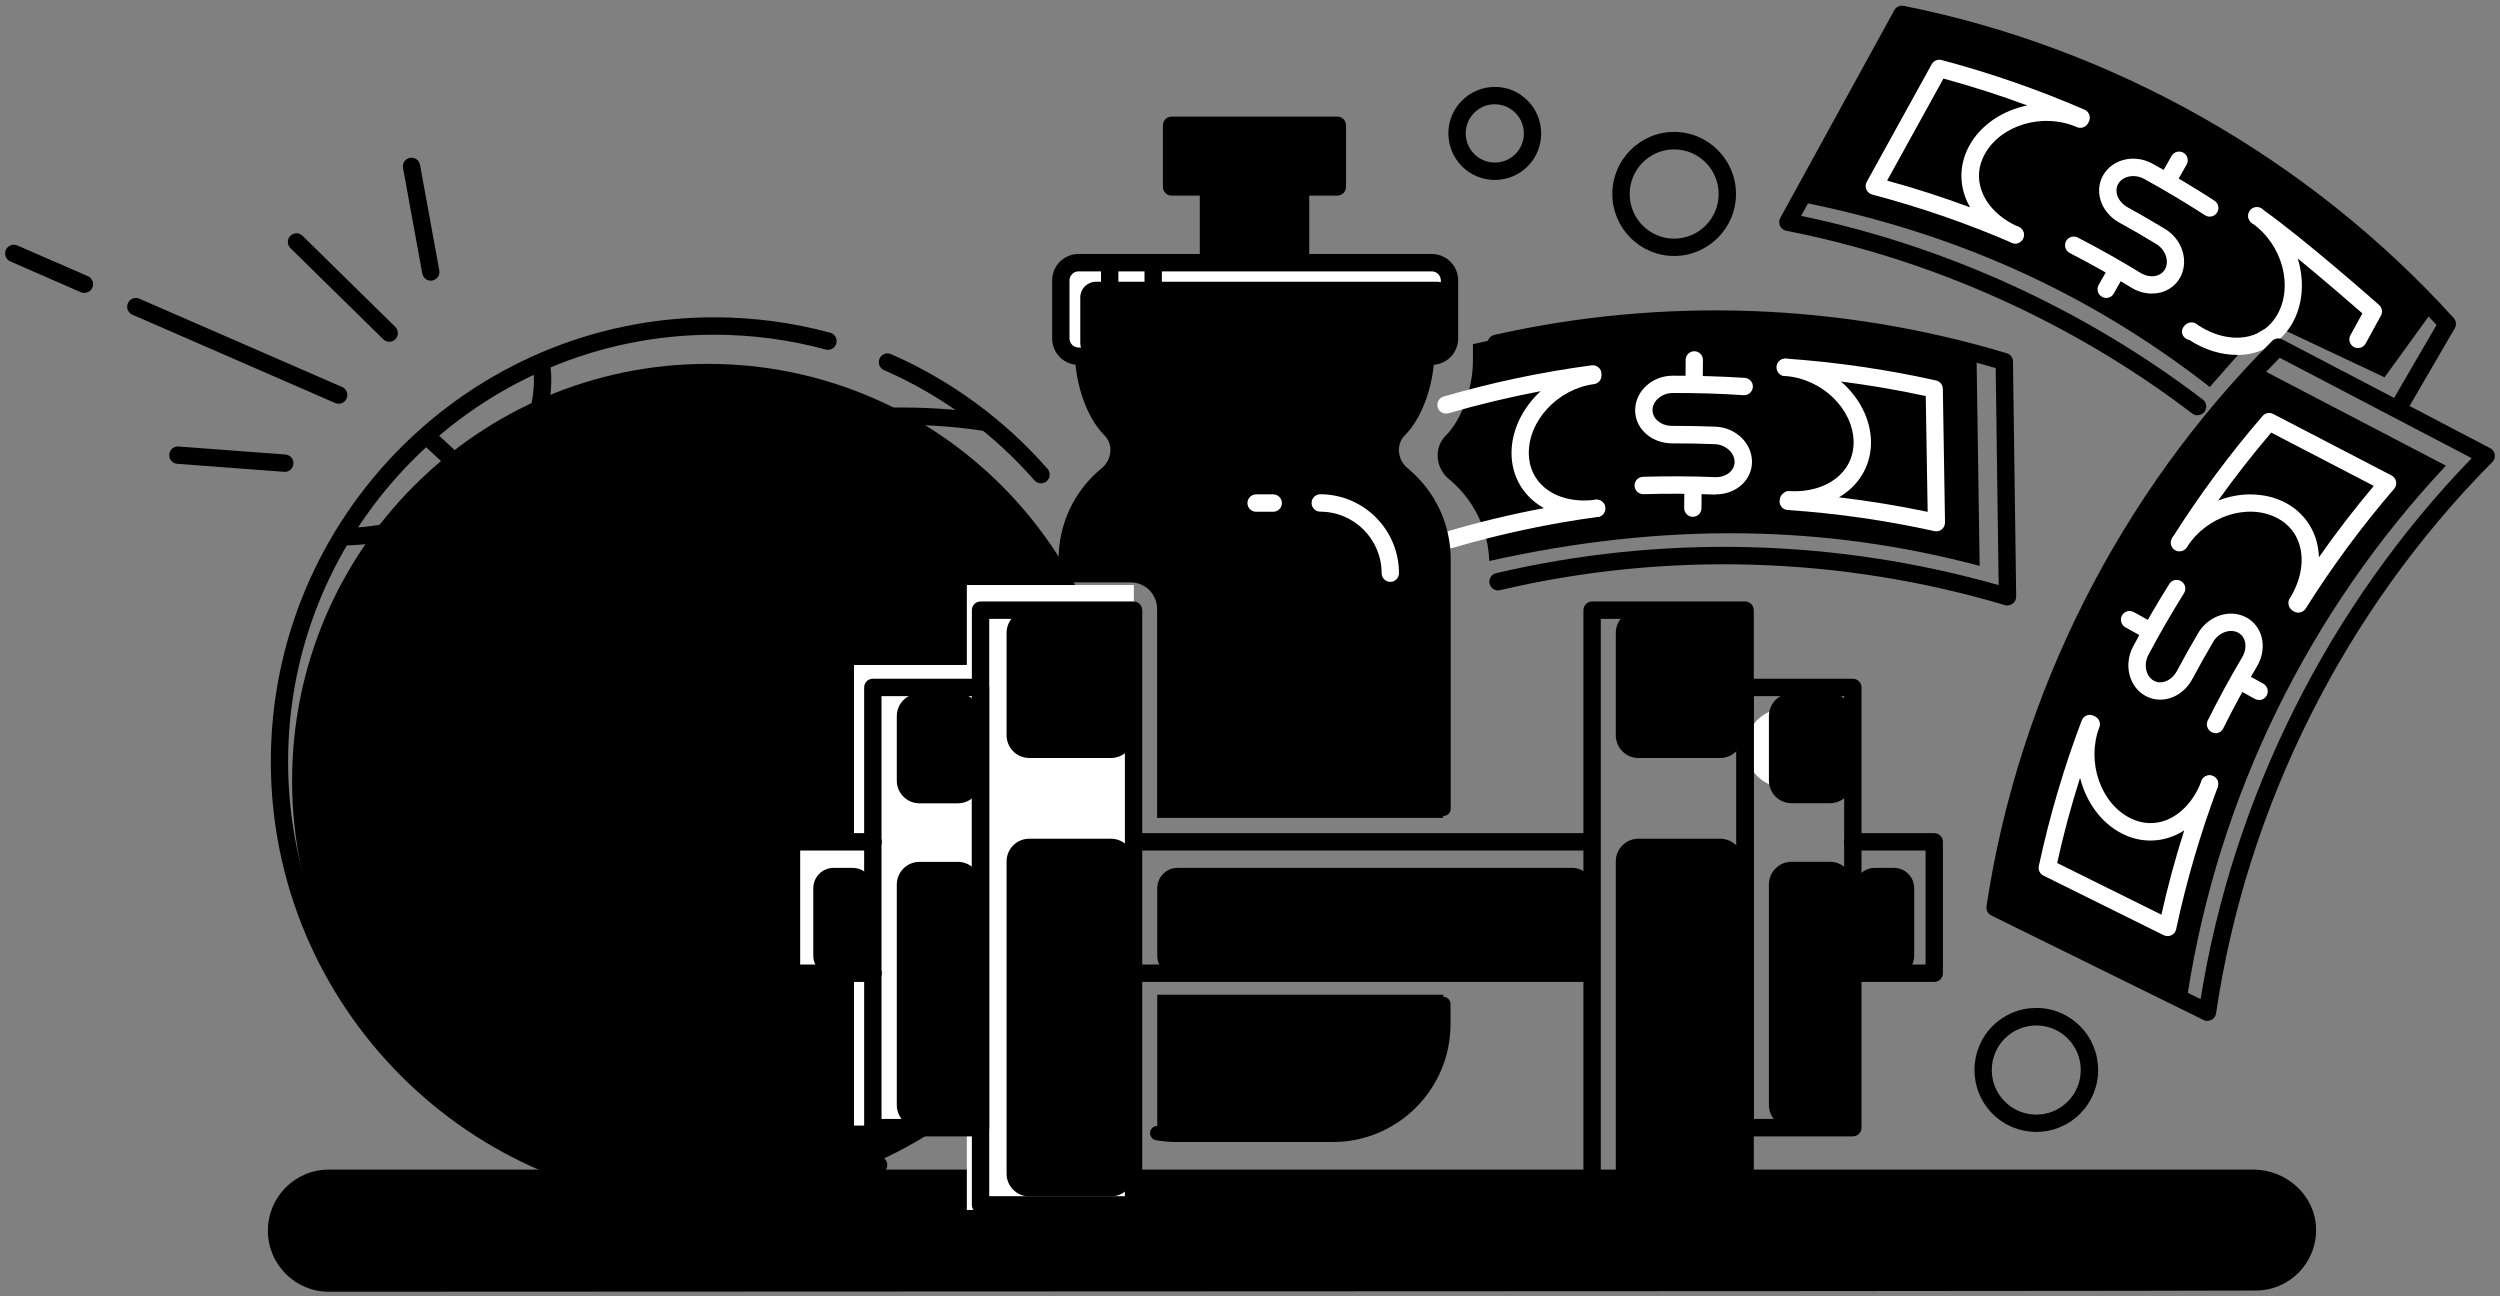 <svg width="243" height="126" viewBox="0 0 243 126" fill="none" xmlns="http://www.w3.org/2000/svg">
<rect x="0" y="0" width="243" height="126" fill="#808080" stroke="none"/>
<g clip-path="url(#clip0_146_1480)">
<path d="M219.021 113.685H31.96C28.686 113.685 26.037 116.341 26.037 119.622C26.037 122.903 28.695 125.558 31.968 125.558C165.07 125.516 215.056 125.474 219.308 125.44C222.598 125.415 225.231 122.683 225.121 119.36C225.011 116.155 222.219 113.685 219.021 113.685Z" fill="#DEDCD6" style="fill:#DEDCD6;fill:color(display-p3 0.871 0.863 0.839);fill-opacity:1;"/>
<path d="M192.117 33.87C176.78 29.734 160.751 29.43 143.169 33.447V35.088C143.169 37.565 142.157 40.72 140.52 42.352C139.33 43.544 139.541 45.506 140.841 46.572C143.152 48.475 144.654 51.333 144.755 54.53C161.788 50.716 177.43 51.012 192.421 55.003C192.32 47.959 192.21 40.914 192.109 33.87H192.117Z" fill="#8EC74C" style="fill:#8EC74C;fill:color(display-p3 0.557 0.78 0.298);fill-opacity:1;"/>
<path d="M195.112 58.851C195.036 58.851 194.952 58.843 194.876 58.817C178.914 54.073 161.94 53.574 145.801 57.363C145.337 57.473 144.89 57.185 144.789 56.729C144.679 56.272 144.966 55.815 145.422 55.714C161.485 51.942 178.341 52.348 194.269 56.872L193.982 35.781C178.256 31.164 161.544 30.622 145.616 34.2C145.16 34.301 144.713 34.014 144.612 33.557C144.51 33.1 144.797 32.652 145.253 32.551C161.662 28.855 178.889 29.472 195.062 34.335C195.416 34.445 195.661 34.766 195.661 35.13L195.973 57.989C195.973 58.259 195.855 58.513 195.635 58.674C195.484 58.784 195.306 58.843 195.129 58.843L195.112 58.851Z" fill="#4A4A4A" style="fill:#4A4A4A;fill:color(display-p3 0.29 0.29 0.29);fill-opacity:1;"/>
<path d="M166.783 48.069C166.724 48.069 166.673 48.069 166.614 48.069C164.336 47.976 162.025 47.967 159.747 48.035C159.747 48.035 159.73 48.035 159.721 48.035C159.266 48.035 158.895 47.671 158.878 47.215C158.861 46.749 159.232 46.361 159.696 46.344C162.016 46.276 164.37 46.284 166.69 46.377C167.272 46.403 167.812 46.217 168.175 45.87C168.369 45.684 168.597 45.371 168.605 44.914C168.613 44.01 167.728 43.215 166.673 43.172C165.306 43.122 163.914 43.088 162.548 43.096H162.531C161.501 43.096 160.514 42.707 159.84 42.022C159.249 41.43 158.928 40.661 158.937 39.849C158.954 38.022 160.582 36.525 162.581 36.517C164.901 36.517 167.264 36.576 169.592 36.728C170.056 36.762 170.41 37.16 170.377 37.625C170.343 38.09 169.938 38.437 169.482 38.411C167.196 38.259 164.876 38.191 162.59 38.2C161.535 38.2 160.633 38.961 160.624 39.857C160.624 40.305 160.843 40.635 161.037 40.821C161.4 41.185 161.94 41.396 162.531 41.396C162.64 41.396 162.767 41.396 162.885 41.396C164.167 41.396 165.467 41.422 166.741 41.472C168.723 41.549 170.318 43.096 170.292 44.923C170.284 45.743 169.938 46.513 169.339 47.079C168.681 47.705 167.761 48.052 166.791 48.052L166.783 48.069Z" fill="white" style="fill:white;fill-opacity:1;"/>
<path d="M164.539 50.234C164.075 50.234 163.695 49.845 163.703 49.38L163.72 47.392C163.72 46.927 164.1 46.555 164.564 46.555C165.028 46.555 165.408 46.944 165.399 47.409L165.382 49.397C165.382 49.862 165.003 50.234 164.539 50.234Z" fill="white" style="fill:white;fill-opacity:1;"/>
<path d="M164.665 37.811C164.201 37.811 163.822 37.43 163.83 36.965L163.847 34.978C163.847 34.513 164.226 34.14 164.69 34.14C165.154 34.14 165.534 34.529 165.526 34.995L165.509 36.973C165.509 37.438 165.129 37.819 164.665 37.819V37.811Z" fill="white" style="fill:white;fill-opacity:1;"/>
<path d="M155.183 50.259C154.761 50.259 154.398 49.946 154.347 49.515C154.288 49.05 154.617 48.627 155.081 48.568C155.537 48.517 155.967 48.83 156.035 49.286C156.102 49.743 155.807 50.166 155.351 50.242C155.343 50.242 155.301 50.242 155.292 50.251C155.259 50.251 155.225 50.251 155.191 50.251L155.183 50.259Z" fill="white" style="fill:white;fill-opacity:1;"/>
<path d="M141.018 53.278C140.655 53.278 140.318 53.041 140.208 52.669C140.073 52.221 140.334 51.748 140.782 51.621C143.827 50.724 146.932 49.98 150.07 49.388C149.699 49.185 149.353 48.94 149.032 48.669C147.733 47.57 146.982 45.997 146.923 44.255C146.847 41.938 147.969 39.663 149.75 38.022C146.729 38.597 143.726 39.316 140.79 40.17C140.334 40.297 139.87 40.043 139.744 39.595C139.617 39.147 139.87 38.673 140.318 38.546C145.017 37.176 149.859 36.153 154.71 35.51C154.946 35.477 155.183 35.553 155.368 35.705C155.554 35.857 155.655 36.086 155.663 36.322V36.474C155.68 36.914 155.36 37.286 154.929 37.337C151.386 37.811 148.492 40.948 148.602 44.196C148.644 45.473 149.167 46.572 150.112 47.375C151.319 48.399 153.116 48.83 155.048 48.576C155.048 48.576 155.056 48.576 155.064 48.576C155.52 48.517 155.95 48.838 156.009 49.303C156.068 49.769 155.748 50.191 155.284 50.251C155.284 50.251 155.275 50.251 155.267 50.251C150.534 50.893 145.818 51.9 141.237 53.244C141.161 53.27 141.077 53.278 141.001 53.278H141.018Z" fill="white" style="fill:white;fill-opacity:1;"/>
<path d="M173.557 36.551C173.557 36.551 173.481 36.551 173.448 36.551C172.984 36.508 172.646 36.102 172.68 35.637C172.722 35.172 173.118 34.825 173.591 34.868C173.591 34.868 173.642 34.868 173.667 34.868C174.122 34.927 174.443 35.341 174.392 35.798C174.342 36.229 173.979 36.551 173.557 36.551Z" fill="white" style="fill:white;fill-opacity:1;"/>
<path d="M188.228 51.646C188.169 51.646 188.11 51.646 188.043 51.629C183.352 50.589 178.543 49.895 173.76 49.574C173.329 49.549 172.984 49.194 172.975 48.754C172.975 48.517 173.051 48.212 173.22 48.052C173.388 47.883 173.616 47.714 173.844 47.73C173.861 47.73 173.886 47.73 173.912 47.73C175.886 47.857 177.666 47.282 178.83 46.174C179.733 45.312 180.188 44.187 180.171 42.927C180.112 39.722 177.084 36.813 173.549 36.551C173.532 36.551 173.515 36.551 173.498 36.551C173.034 36.517 172.68 36.111 172.714 35.646C172.747 35.181 173.152 34.817 173.608 34.859C173.625 34.859 173.642 34.859 173.658 34.859C178.526 35.206 183.419 35.916 188.186 36.982C188.566 37.066 188.836 37.405 188.844 37.794L189.055 50.783C189.055 51.046 188.945 51.291 188.743 51.452C188.591 51.578 188.405 51.646 188.211 51.646H188.228ZM178.746 48.339C181.639 48.686 184.516 49.151 187.368 49.752L187.182 38.496C184.466 37.904 181.707 37.439 178.94 37.083C180.678 38.58 181.817 40.686 181.859 42.893C181.892 44.618 181.226 46.217 179.994 47.401C179.623 47.756 179.201 48.069 178.746 48.339Z" fill="white" style="fill:white;fill-opacity:1;"/>
<path d="M214.786 37.616L219.19 32.627C219.882 31.84 221.012 31.603 221.966 32.052L231.777 36.678C234.629 32.737 234.004 33.591 236.864 29.65C223.105 15.062 205.253 5.083 185.748 1.066C184.93 2.554 184.111 4.043 183.293 5.54C180.694 10.267 178.096 14.994 175.506 19.722C190.135 22.698 203.068 28.466 214.795 37.616H214.786Z" fill="#8EC74C" style="fill:#8EC74C;fill:color(display-p3 0.557 0.78 0.298);fill-opacity:1;"/>
<path d="M213.605 40.373C213.428 40.373 213.251 40.314 213.099 40.204C201.507 31.367 187.857 25.218 173.616 22.428C173.355 22.377 173.127 22.199 173.017 21.954C172.908 21.709 172.916 21.421 173.043 21.185L184.128 0.99C184.305 0.668 184.668 0.499 185.031 0.567C205.439 4.635 224.429 15.409 238.501 30.91C238.746 31.18 238.788 31.586 238.602 31.908L234.224 39.434C233.988 39.84 233.473 39.976 233.068 39.739C232.663 39.502 232.528 38.986 232.764 38.58L236.831 31.586C223.181 16.753 204.924 6.394 185.301 2.343L175.067 20.982C189.148 23.916 202.629 30.081 214.12 38.842C214.491 39.121 214.558 39.654 214.28 40.026C214.111 40.246 213.858 40.356 213.605 40.356V40.373Z" fill="#4A4A4A" style="fill:#4A4A4A;fill:color(display-p3 0.29 0.29 0.29);fill-opacity:1;"/>
<path d="M209.168 28.534C208.484 28.534 207.784 28.339 207.168 27.959C205.219 26.766 203.203 25.633 201.178 24.593C200.765 24.381 200.605 23.865 200.815 23.451C201.026 23.037 201.541 22.876 201.954 23.087C204.021 24.153 206.071 25.303 208.054 26.521C208.552 26.825 209.117 26.927 209.598 26.8C209.851 26.732 210.205 26.572 210.433 26.174C210.88 25.388 210.492 24.263 209.581 23.713C208.408 22.994 207.202 22.301 206.004 21.641C205.093 21.142 204.418 20.322 204.156 19.392C203.928 18.588 204.021 17.76 204.418 17.049C205.312 15.459 207.463 14.944 209.218 15.908C211.26 17.024 213.285 18.233 215.242 19.502C215.63 19.755 215.748 20.28 215.495 20.669C215.242 21.058 214.719 21.176 214.331 20.922C212.399 19.679 210.408 18.487 208.408 17.387C207.48 16.88 206.324 17.108 205.886 17.878C205.666 18.275 205.709 18.664 205.776 18.918C205.919 19.417 206.299 19.865 206.814 20.153C208.029 20.821 209.252 21.531 210.45 22.259C212.146 23.29 212.787 25.413 211.893 27.003C211.488 27.713 210.821 28.221 210.011 28.432C209.741 28.5 209.454 28.534 209.168 28.534Z" fill="white" style="fill:white;fill-opacity:1;"/>
<path d="M204.722 28.956C204.578 28.956 204.435 28.922 204.308 28.846C203.903 28.618 203.76 28.102 203.988 27.696L204.966 25.971C205.194 25.565 205.709 25.421 206.114 25.65C206.518 25.878 206.662 26.394 206.434 26.8L205.455 28.534C205.304 28.804 205.017 28.965 204.722 28.965V28.956Z" fill="white" style="fill:white;fill-opacity:1;"/>
<path d="M210.83 18.157C210.686 18.157 210.543 18.123 210.416 18.047C210.011 17.819 209.868 17.303 210.096 16.897L211.074 15.163C211.302 14.757 211.817 14.614 212.222 14.842C212.626 15.07 212.77 15.586 212.542 15.992L211.563 17.726C211.412 17.996 211.125 18.157 210.83 18.157Z" fill="white" style="fill:white;fill-opacity:1;"/>
<path d="M195.889 23.671C195.787 23.671 195.678 23.654 195.576 23.612C195.568 23.612 195.534 23.595 195.517 23.586C195.096 23.392 194.91 22.893 195.096 22.47C195.29 22.047 195.787 21.853 196.209 22.047C196.631 22.242 196.833 22.732 196.648 23.155C196.513 23.476 196.201 23.671 195.88 23.671H195.889Z" fill="white" style="fill:white;fill-opacity:1;"/>
<path d="M195.872 23.662C195.762 23.662 195.644 23.637 195.543 23.595C191.156 21.7 186.592 20.128 181.977 18.91C181.724 18.842 181.521 18.664 181.412 18.428C181.31 18.191 181.319 17.912 181.445 17.683L187.764 6.241C187.95 5.903 188.346 5.734 188.718 5.835C193.45 7.087 198.124 8.711 202.621 10.664C202.84 10.757 203.009 10.943 203.085 11.172C203.161 11.4 203.135 11.645 203.026 11.857L202.941 12.001C202.722 12.389 202.233 12.533 201.836 12.339C198.571 10.935 194.497 12.136 192.927 14.969C192.303 16.085 192.185 17.303 192.59 18.47C193.096 19.967 194.412 21.269 196.201 22.047H196.218C196.648 22.233 196.842 22.732 196.656 23.155C196.521 23.476 196.209 23.662 195.88 23.671L195.872 23.662ZM183.436 17.557C186.153 18.301 188.844 19.172 191.493 20.153C191.282 19.781 191.105 19.4 190.97 19.003C190.422 17.387 190.582 15.654 191.434 14.132C192.556 12.102 194.691 10.732 197.053 10.25C194.378 9.26 191.645 8.381 188.903 7.637L183.428 17.557H183.436Z" fill="white" style="fill:white;fill-opacity:1;"/>
<path d="M219.384 21.836C219.224 21.836 219.064 21.794 218.929 21.7C218.903 21.683 218.869 21.658 218.844 21.641C218.49 21.362 218.414 20.855 218.675 20.483C218.937 20.111 219.443 20.017 219.823 20.263C219.831 20.263 219.857 20.288 219.865 20.297C219.865 20.297 219.89 20.314 219.899 20.322C220.261 20.601 220.329 21.125 220.059 21.489C219.89 21.717 219.637 21.836 219.376 21.836H219.384Z" fill="white" style="fill:white;fill-opacity:1;"/>
<path d="M217.427 34.496C215.883 34.496 214.263 33.997 212.795 33.041C212.702 33.032 212.618 32.999 212.542 32.956C212.137 32.728 211.952 32.28 212.179 31.874L212.222 31.806C212.331 31.612 212.542 31.434 212.753 31.375C212.972 31.316 213.225 31.316 213.42 31.434C213.453 31.46 213.512 31.493 213.546 31.527C215.115 32.61 216.946 33.058 218.524 32.703C219.738 32.432 220.709 31.705 221.341 30.605C222.936 27.832 221.839 23.781 218.954 21.734C218.937 21.726 218.92 21.709 218.903 21.7C218.524 21.43 218.431 20.905 218.692 20.525C218.962 20.144 219.485 20.051 219.865 20.314C219.865 20.314 219.899 20.339 219.916 20.347C223.898 23.155 230.95 29.379 231.246 29.641C231.541 29.904 231.617 30.335 231.423 30.682L229.938 33.396C229.71 33.802 229.196 33.954 228.791 33.726C228.386 33.498 228.234 32.99 228.462 32.576L229.626 30.462C228.555 29.523 225.948 27.265 223.341 25.125C223.999 27.265 223.872 29.574 222.801 31.443C221.94 32.94 220.548 33.971 218.895 34.343C218.422 34.453 217.925 34.504 217.427 34.504V34.496Z" fill="white" style="fill:white;fill-opacity:1;"/>
<path d="M219.038 35.502C205.498 49.853 196.614 67.934 193.552 87.351C195.079 88.103 196.597 88.856 198.124 89.6C202.958 91.985 207.792 94.361 212.618 96.746C215.596 77.473 224.353 59.528 237.742 45.261C231.507 42.005 225.273 38.758 219.038 35.502Z" fill="#8EC74C" style="fill:#8EC74C;fill:color(display-p3 0.557 0.78 0.298);fill-opacity:1;"/>
<path d="M214.567 99.233C214.44 99.233 214.314 99.207 214.196 99.148L193.552 88.983C193.223 88.822 193.037 88.459 193.088 88.095C196.192 67.469 206.046 47.95 220.844 33.142C221.105 32.88 221.502 32.821 221.831 32.99L242.044 43.561C242.281 43.688 242.449 43.916 242.492 44.179C242.534 44.441 242.449 44.711 242.255 44.906C227.896 59.376 218.355 78.412 215.402 98.505C215.36 98.776 215.2 99.004 214.963 99.131C214.837 99.199 214.71 99.224 214.575 99.224L214.567 99.233ZM194.851 87.74L213.9 97.118C217.039 77.473 226.353 58.877 240.247 44.534L221.586 34.775C207.438 49.134 197.955 67.891 194.842 87.731L194.851 87.74Z" fill="#4A4A4A" style="fill:#4A4A4A;fill:color(display-p3 0.29 0.29 0.29);fill-opacity:1;"/>
<path d="M215.351 71.257C215.225 71.257 215.098 71.232 214.972 71.164C214.558 70.953 214.39 70.445 214.592 70.031C215.638 67.942 216.76 65.87 217.941 63.883C218.237 63.384 218.33 62.817 218.203 62.335C218.135 62.082 217.967 61.727 217.57 61.507C216.786 61.067 215.664 61.473 215.124 62.386C214.423 63.578 213.74 64.796 213.099 65.997C212.61 66.919 211.8 67.604 210.872 67.875C210.07 68.111 209.243 68.027 208.535 67.638C206.94 66.758 206.4 64.61 207.337 62.843C208.425 60.788 209.615 58.741 210.855 56.762C211.099 56.365 211.623 56.246 212.019 56.5C212.416 56.745 212.534 57.27 212.281 57.667C211.066 59.612 209.901 61.625 208.83 63.646C208.332 64.585 208.569 65.735 209.353 66.166C209.75 66.386 210.138 66.335 210.391 66.259C210.889 66.116 211.327 65.727 211.606 65.202C212.255 63.984 212.947 62.75 213.664 61.532C214.668 59.824 216.786 59.147 218.38 60.035C219.097 60.433 219.603 61.101 219.823 61.904C220.067 62.826 219.916 63.866 219.384 64.763C218.22 66.725 217.115 68.754 216.094 70.809C215.942 71.105 215.647 71.274 215.335 71.274L215.351 71.257Z" fill="white" style="fill:white;fill-opacity:1;"/>
<path d="M219.578 68.035C219.443 68.035 219.3 68.001 219.173 67.934L217.435 66.97C217.03 66.741 216.878 66.225 217.106 65.82C217.334 65.414 217.849 65.261 218.254 65.49L219.992 66.454C220.396 66.682 220.548 67.198 220.321 67.604C220.169 67.883 219.882 68.044 219.578 68.044V68.035Z" fill="white" style="fill:white;fill-opacity:1;"/>
<path d="M208.729 62.039C208.594 62.039 208.45 62.006 208.324 61.938L206.586 60.974C206.181 60.745 206.029 60.23 206.257 59.824C206.485 59.418 206.991 59.266 207.404 59.494L209.142 60.458C209.547 60.686 209.699 61.202 209.471 61.608C209.319 61.887 209.033 62.048 208.729 62.048V62.039Z" fill="white" style="fill:white;fill-opacity:1;"/>
<path d="M214.761 77.059C214.643 77.059 214.525 77.033 214.415 76.983C214.103 76.839 213.917 76.534 213.917 76.213C213.917 76.095 213.943 75.976 213.993 75.866C214.179 75.469 214.634 75.257 215.048 75.41C215.461 75.562 215.697 75.985 215.579 76.416C215.579 76.416 215.571 76.458 215.562 76.484C215.562 76.484 215.545 76.526 215.537 76.551C215.537 76.551 215.537 76.568 215.529 76.568C215.385 76.881 215.081 77.067 214.761 77.067V77.059Z" fill="white" style="fill:white;fill-opacity:1;"/>
<path d="M210.686 90.987C210.56 90.987 210.433 90.962 210.315 90.903L198.622 85.11C198.276 84.94 198.09 84.551 198.175 84.171C199.204 79.376 200.605 74.615 202.342 70.031C202.427 69.811 202.604 69.634 202.823 69.541C203.043 69.456 203.296 69.465 203.507 69.574L203.65 69.642C204.03 69.837 204.207 70.285 204.063 70.682L204.047 70.716C202.79 74.048 204.173 78.09 207.075 79.528C208.214 80.095 209.429 80.162 210.585 79.706C212.053 79.122 213.293 77.744 213.976 75.925C213.976 75.925 213.976 75.917 213.976 75.909C214.137 75.469 214.626 75.249 215.065 75.418C215.503 75.579 215.723 76.069 215.554 76.509C215.554 76.509 215.554 76.526 215.554 76.534C213.875 81.016 212.517 85.651 211.521 90.319C211.471 90.573 211.302 90.793 211.066 90.903C210.948 90.962 210.821 90.987 210.695 90.987H210.686ZM199.955 83.883L210.087 88.907C210.703 86.15 211.445 83.418 212.306 80.712C211.952 80.94 211.572 81.135 211.184 81.287C209.598 81.913 207.868 81.828 206.308 81.05C204.232 80.019 202.773 77.947 202.182 75.604C201.313 78.336 200.571 81.101 199.955 83.883Z" fill="white" style="fill:white;fill-opacity:1;"/>
<path d="M212.508 53.261L211.825 52.771L211.091 52.356C211.091 52.356 211.133 52.289 211.15 52.263C211.15 52.263 211.167 52.238 211.175 52.23C211.454 51.866 211.977 51.798 212.34 52.069C212.711 52.339 212.795 52.855 212.534 53.236L212.112 52.965L212.508 53.27V53.261Z" fill="white" style="fill:white;fill-opacity:1;"/>
<path d="M223.4 59.553C223.273 59.553 223.147 59.528 223.02 59.46L222.927 59.409C222.725 59.308 222.548 59.113 222.48 58.894C222.413 58.674 222.413 58.428 222.522 58.225C222.531 58.2 222.556 58.175 222.573 58.149C223.619 56.475 223.965 54.623 223.543 53.067C223.214 51.866 222.447 50.927 221.324 50.344C218.481 48.872 214.491 50.166 212.584 53.16C212.576 53.177 212.567 53.185 212.559 53.202C212.306 53.599 211.783 53.709 211.395 53.464C210.998 53.219 210.88 52.695 211.133 52.297C211.142 52.28 211.15 52.263 211.167 52.246C213.782 48.111 216.727 44.136 219.924 40.432C220.177 40.136 220.607 40.052 220.953 40.238L232.461 46.217C232.688 46.335 232.849 46.555 232.899 46.809C232.95 47.062 232.874 47.325 232.705 47.519C229.567 51.164 226.673 55.08 224.117 59.147C223.957 59.401 223.687 59.545 223.4 59.545V59.553ZM218.76 48.06C219.924 48.06 221.071 48.314 222.101 48.838C223.628 49.633 224.724 50.969 225.171 52.618C225.306 53.117 225.382 53.633 225.399 54.166C227.07 51.781 228.858 49.456 230.731 47.231L220.759 42.047C218.954 44.17 217.224 46.377 215.605 48.652C216.625 48.263 217.697 48.052 218.751 48.052L218.76 48.06Z" fill="white" style="fill:white;fill-opacity:1;"/>
<path d="M145.295 17.489C144.131 17.489 142.967 17.041 142.089 16.153C141.246 15.29 140.782 14.157 140.782 12.948C140.782 11.738 141.262 10.605 142.123 9.759C142.975 8.914 144.097 8.449 145.295 8.449C145.295 8.449 145.312 8.449 145.32 8.449C146.527 8.449 147.657 8.931 148.501 9.793C150.247 11.569 150.239 14.436 148.467 16.187C147.59 17.058 146.442 17.489 145.295 17.489ZM145.295 10.132C144.544 10.132 143.844 10.419 143.304 10.952C142.199 12.051 142.19 13.844 143.287 14.96C144.384 16.068 146.172 16.085 147.286 14.986C148.391 13.886 148.4 12.094 147.303 10.977C146.771 10.436 146.063 10.14 145.312 10.14C145.312 10.14 145.303 10.14 145.295 10.14V10.132Z" fill="#93999F" style="fill:#93999F;fill:color(display-p3 0.577 0.6 0.624);fill-opacity:1;"/>
<path d="M197.93 110.023C196.378 110.023 194.834 109.431 193.653 108.239C191.324 105.879 191.341 102.057 193.695 99.715C194.826 98.59 196.327 97.972 197.922 97.972H197.955C199.558 97.972 201.069 98.615 202.199 99.757C203.329 100.898 203.945 102.421 203.937 104.027C203.937 105.634 203.296 107.148 202.157 108.281C200.984 109.44 199.457 110.023 197.93 110.023ZM194.885 100.924C193.189 102.607 193.172 105.355 194.851 107.055C196.53 108.755 199.272 108.772 200.967 107.089C201.786 106.277 202.241 105.186 202.25 104.027C202.258 102.869 201.811 101.778 201.001 100.958C200.191 100.137 199.103 99.681 197.947 99.672C196.808 99.672 195.703 100.112 194.885 100.924Z" fill="#93999F" style="fill:#93999F;fill:color(display-p3 0.577 0.6 0.624);fill-opacity:1;"/>
<path d="M162.725 24.88C159.409 24.88 156.718 22.174 156.718 18.851C156.718 15.527 159.418 12.821 162.725 12.821C166.032 12.821 168.74 15.527 168.74 18.851C168.74 22.174 166.04 24.88 162.725 24.88ZM162.725 14.521C160.337 14.521 158.405 16.466 158.405 18.859C158.405 21.252 160.346 23.197 162.725 23.197C165.104 23.197 167.053 21.252 167.053 18.859C167.053 16.466 165.112 14.521 162.725 14.521Z" fill="#93999F" style="fill:#93999F;fill:color(display-p3 0.577 0.6 0.624);fill-opacity:1;"/>
<path d="M173.515 76.56C175.635 76.56 177.354 74.837 177.354 72.712C177.354 70.587 175.635 68.864 173.515 68.864C171.395 68.864 169.676 70.587 169.676 72.712C169.676 74.837 171.395 76.56 173.515 76.56Z" fill="white" style="fill:white;fill-opacity:1;"/>
<path d="M68.81 116.4C91.133 116.4 109.229 98.26 109.229 75.883C109.229 53.507 91.133 35.367 68.81 35.367C46.487 35.367 28.391 53.507 28.391 75.883C28.391 98.26 46.487 116.4 68.81 116.4Z" fill="#8EC74C" style="fill:#8EC74C;fill:color(display-p3 0.557 0.78 0.298);fill-opacity:1;"/>
<path d="M83.009 109.406H97.772V64.636H83.009V109.406Z" fill="white" style="fill:white;fill-opacity:1;"/>
<path d="M77.407 94.953H86.611V82.124H77.407V94.953Z" fill="white" style="fill:white;fill-opacity:1;"/>
<path d="M93.976 117.609H110.208L110.208 56.864H93.976V117.609Z" fill="white" style="fill:white;fill-opacity:1;"/>
<path d="M78.04 77.236C77.837 77.236 77.626 77.16 77.466 77.008L41.434 43.485C41.096 43.164 41.071 42.631 41.392 42.293C41.712 41.946 42.244 41.929 42.581 42.251L78.613 75.773C78.951 76.095 78.976 76.627 78.655 76.966C78.487 77.143 78.267 77.236 78.04 77.236Z" fill="#4A4A4A" style="fill:#4A4A4A;fill:color(display-p3 0.29 0.29 0.29);fill-opacity:1;"/>
<path d="M67.494 112.738C67.14 112.738 66.819 112.518 66.692 112.163C66.119 110.48 52.755 70.919 62.727 59.968C66.929 55.35 73.29 53.879 81.119 55.705C86.923 57.058 91.437 59.705 91.622 59.815C92.027 60.052 92.154 60.568 91.918 60.974C91.681 61.38 91.158 61.507 90.762 61.27C90.585 61.168 73.138 51.046 63.968 61.109C60.171 65.278 59.69 75.283 62.584 90.048C64.803 101.364 68.245 111.512 68.279 111.613C68.43 112.053 68.194 112.535 67.755 112.687C67.663 112.721 67.57 112.729 67.486 112.729L67.494 112.738Z" fill="#4A4A4A" style="fill:#4A4A4A;fill:color(display-p3 0.29 0.29 0.29);fill-opacity:1;"/>
<path d="M33.647 53.016C33.183 53.016 32.803 52.635 32.803 52.17C32.803 51.705 33.183 51.325 33.647 51.325C33.731 51.325 42.21 51.257 47.466 46.428C52.612 41.701 51.878 36.238 51.844 36.009C51.777 35.553 52.097 35.121 52.553 35.045C53.017 34.978 53.439 35.291 53.515 35.756C53.557 36.018 54.443 42.31 48.613 47.671C42.868 52.948 34.026 53.008 33.655 53.008L33.647 53.016Z" fill="#4A4A4A" style="fill:#4A4A4A;fill:color(display-p3 0.29 0.29 0.29);fill-opacity:1;"/>
<path d="M69.409 117.22C45.652 117.22 26.324 97.846 26.324 74.031C26.324 50.217 45.652 30.842 69.409 30.842C73.239 30.842 77.036 31.35 80.697 32.339C81.144 32.458 81.414 32.923 81.288 33.379C81.169 33.828 80.697 34.098 80.25 33.971C76.732 33.016 73.079 32.534 69.401 32.534C46.572 32.534 28.003 51.147 28.003 74.031C28.003 96.915 46.572 115.529 69.401 115.529C74.825 115.529 80.106 114.489 85.084 112.45C85.514 112.273 86.004 112.476 86.181 112.916C86.358 113.347 86.147 113.837 85.717 114.015C80.537 116.146 75.045 117.22 69.401 117.22H69.409Z" fill="#4A4A4A" style="fill:#4A4A4A;fill:color(display-p3 0.29 0.29 0.29);fill-opacity:1;"/>
<path d="M101.181 46.978C100.945 46.978 100.717 46.876 100.548 46.69C96.532 42.107 91.479 38.394 85.928 35.975C85.497 35.789 85.303 35.291 85.489 34.859C85.675 34.428 86.172 34.233 86.603 34.419C92.382 36.94 97.646 40.796 101.822 45.574C102.126 45.929 102.092 46.462 101.746 46.766C101.586 46.91 101.392 46.978 101.189 46.978H101.181Z" fill="#4A4A4A" style="fill:#4A4A4A;fill:color(display-p3 0.29 0.29 0.29);fill-opacity:1;"/>
<path d="M152.829 84.357H114.46C113.369 84.357 112.486 85.243 112.486 86.336V92.898C112.486 93.991 113.369 94.877 114.46 94.877H152.829C153.919 94.877 154.803 93.991 154.803 92.898V86.336C154.803 85.243 153.919 84.357 152.829 84.357Z" fill="#91979D" style="fill:#91979D;fill:color(display-p3 0.569 0.592 0.616);fill-opacity:1;"/>
<path d="M82.882 84.357H81.026C79.936 84.357 79.052 85.243 79.052 86.336V92.898C79.052 93.991 79.936 94.877 81.026 94.877H82.882C83.972 94.877 84.856 93.991 84.856 92.898V86.336C84.856 85.243 83.972 84.357 82.882 84.357Z" fill="#91979D" style="fill:#91979D;fill:color(display-p3 0.569 0.592 0.616);fill-opacity:1;"/>
<path d="M184.086 84.357H182.23C181.14 84.357 180.256 85.243 180.256 86.336V92.898C180.256 93.991 181.14 94.877 182.23 94.877H184.086C185.176 94.877 186.06 93.991 186.06 92.898V86.336C186.06 85.243 185.176 84.357 184.086 84.357Z" fill="#91979D" style="fill:#91979D;fill:color(display-p3 0.569 0.592 0.616);fill-opacity:1;"/>
<path d="M107.989 81.524H100.042C98.826 81.524 97.84 82.512 97.84 83.731V114.083C97.84 115.302 98.826 116.29 100.042 116.29H107.989C109.205 116.29 110.191 115.302 110.191 114.083V83.731C110.191 82.512 109.205 81.524 107.989 81.524Z" fill="#DFDDD7" style="fill:#DFDDD7;fill:color(display-p3 0.875 0.867 0.843);fill-opacity:1;"/>
<path d="M107.989 59.308H100.042C98.826 59.308 97.84 60.296 97.84 61.515V71.469C97.84 72.688 98.826 73.676 100.042 73.676H107.989C109.205 73.676 110.191 72.688 110.191 71.469V61.515C110.191 60.296 109.205 59.308 107.989 59.308Z" fill="#DFDDD7" style="fill:#DFDDD7;fill:color(display-p3 0.875 0.867 0.843);fill-opacity:1;"/>
<path d="M93.107 83.773H89.37C88.154 83.773 87.168 84.762 87.168 85.981V107.41C87.168 108.629 88.154 109.617 89.37 109.617H93.107C94.323 109.617 95.309 108.629 95.309 107.41V85.981C95.309 84.762 94.323 83.773 93.107 83.773Z" fill="#DFDDD7" style="fill:#DFDDD7;fill:color(display-p3 0.875 0.867 0.843);fill-opacity:1;"/>
<path d="M93.107 67.401H89.37C88.154 67.401 87.168 68.389 87.168 69.608V75.875C87.168 77.094 88.154 78.082 89.37 78.082H93.107C94.323 78.082 95.309 77.094 95.309 75.875V69.608C95.309 68.389 94.323 67.401 93.107 67.401Z" fill="#DFDDD7" style="fill:#DFDDD7;fill:color(display-p3 0.875 0.867 0.843);fill-opacity:1;"/>
<path d="M159.257 116.29H167.205C168.421 116.29 169.406 115.302 169.406 114.083V83.731C169.406 82.512 168.421 81.524 167.205 81.524H159.257C158.041 81.524 157.055 82.512 157.055 83.731V114.083C157.055 115.302 158.041 116.29 159.257 116.29Z" fill="#DFDDD7" style="fill:#DFDDD7;fill:color(display-p3 0.875 0.867 0.843);fill-opacity:1;"/>
<path d="M159.257 73.676H167.205C168.421 73.676 169.406 72.688 169.406 71.469V61.515C169.406 60.296 168.421 59.308 167.205 59.308H159.257C158.041 59.308 157.055 60.296 157.055 61.515V71.469C157.055 72.688 158.041 73.676 159.257 73.676Z" fill="#DFDDD7" style="fill:#DFDDD7;fill:color(display-p3 0.875 0.867 0.843);fill-opacity:1;"/>
<path d="M174.139 109.609H177.877C179.093 109.609 180.079 108.621 180.079 107.402V85.972C180.079 84.753 179.093 83.765 177.877 83.765H174.139C172.923 83.765 171.937 84.753 171.937 85.972V107.402C171.937 108.621 172.923 109.609 174.139 109.609Z" fill="#DFDDD7" style="fill:#DFDDD7;fill:color(display-p3 0.875 0.867 0.843);fill-opacity:1;"/>
<path d="M174.139 78.073H177.877C179.093 78.073 180.079 77.085 180.079 75.866V69.6C180.079 68.381 179.093 67.392 177.877 67.392H174.139C172.923 67.392 171.937 68.381 171.937 69.6V75.866C171.937 77.085 172.923 78.073 174.139 78.073Z" fill="#DFDDD7" style="fill:#DFDDD7;fill:color(display-p3 0.875 0.867 0.843);fill-opacity:1;"/>
<path d="M153.934 95.444H110.191C109.727 95.444 109.347 95.063 109.347 94.598C109.347 94.133 109.727 93.752 110.191 93.752H153.934C154.398 93.752 154.778 94.133 154.778 94.598C154.778 95.063 154.398 95.444 153.934 95.444Z" fill="#4A4A4A" style="fill:#4A4A4A;fill:color(display-p3 0.29 0.29 0.29);fill-opacity:1;"/>
<path d="M153.934 82.674H110.191C109.727 82.674 109.347 82.293 109.347 81.828C109.347 81.363 109.727 80.983 110.191 80.983H153.934C154.398 80.983 154.778 81.363 154.778 81.828C154.778 82.293 154.398 82.674 153.934 82.674Z" fill="#4A4A4A" style="fill:#4A4A4A;fill:color(display-p3 0.29 0.29 0.29);fill-opacity:1;"/>
<path d="M84.865 95.444H76.934C76.47 95.444 76.091 95.063 76.091 94.598V81.828C76.091 81.363 76.47 80.983 76.934 80.983H84.865C85.329 80.983 85.708 81.363 85.708 81.828C85.708 82.293 85.329 82.674 84.865 82.674H77.778V93.752H84.865C85.329 93.752 85.708 94.133 85.708 94.598C85.708 95.063 85.329 95.444 84.865 95.444Z" fill="#4A4A4A" style="fill:#4A4A4A;fill:color(display-p3 0.29 0.29 0.29);fill-opacity:1;"/>
<path d="M110.182 117.964H95.309C94.845 117.964 94.465 117.584 94.465 117.119V59.308C94.465 58.843 94.845 58.462 95.309 58.462H110.182C110.646 58.462 111.026 58.843 111.026 59.308V117.119C111.026 117.584 110.646 117.964 110.182 117.964ZM96.153 116.273H109.339V60.154H96.153V116.273Z" fill="#4A4A4A" style="fill:#4A4A4A;fill:color(display-p3 0.29 0.29 0.29);fill-opacity:1;"/>
<path d="M95.309 110.455H84.839C84.375 110.455 83.996 110.074 83.996 109.609V66.817C83.996 66.352 84.375 65.972 84.839 65.972H95.309C95.773 65.972 96.153 66.352 96.153 66.817V109.609C96.153 110.074 95.773 110.455 95.309 110.455ZM85.683 108.763H94.465V67.663H85.683V108.763Z" fill="#4A4A4A" style="fill:#4A4A4A;fill:color(display-p3 0.29 0.29 0.29);fill-opacity:1;"/>
<path d="M188.009 95.444H180.079C179.615 95.444 179.235 95.063 179.235 94.598C179.235 94.133 179.615 93.752 180.079 93.752H187.165V82.674H180.079C179.615 82.674 179.235 82.293 179.235 81.828C179.235 81.363 179.615 80.983 180.079 80.983H188.009C188.473 80.983 188.853 81.363 188.853 81.828V94.598C188.853 95.063 188.473 95.444 188.009 95.444Z" fill="#4A4A4A" style="fill:#4A4A4A;fill:color(display-p3 0.29 0.29 0.29);fill-opacity:1;"/>
<path d="M169.626 117.964H154.752C154.288 117.964 153.909 117.584 153.909 117.119V59.308C153.909 58.843 154.288 58.462 154.752 58.462H169.626C170.09 58.462 170.469 58.843 170.469 59.308V117.119C170.469 117.584 170.09 117.964 169.626 117.964ZM155.596 116.273H168.782V60.154H155.596V116.273Z" fill="#4A4A4A" style="fill:#4A4A4A;fill:color(display-p3 0.29 0.29 0.29);fill-opacity:1;"/>
<path d="M180.095 110.455H169.626C169.162 110.455 168.782 110.074 168.782 109.609V66.817C168.782 66.352 169.162 65.972 169.626 65.972H180.095C180.559 65.972 180.939 66.352 180.939 66.817V109.609C180.939 110.074 180.559 110.455 180.095 110.455ZM170.469 108.763H179.252V67.663H170.469V108.763Z" fill="#4A4A4A" style="fill:#4A4A4A;fill:color(display-p3 0.29 0.29 0.29);fill-opacity:1;"/>
<path d="M126.406 17.421H117.455V29.235H126.406V17.421Z" fill="#7F4987" style="fill:#7F4987;fill:color(display-p3 0.498 0.286 0.529);fill-opacity:1;"/>
<path d="M129.991 12.178H113.878V18.166H129.991V12.178Z" fill="#7F4987" style="fill:#7F4987;fill:color(display-p3 0.498 0.286 0.529);fill-opacity:1;"/>
<path d="M136.352 46.039C135.053 44.974 134.842 43.003 136.032 41.819C137.66 40.187 138.672 37.033 138.672 34.555V30.005C138.672 27.544 136.665 25.531 134.21 25.531H109.643C107.188 25.531 105.18 27.544 105.18 30.005V34.555C105.18 37.033 106.192 40.187 107.82 41.819C109.01 43.012 108.799 44.974 107.5 46.039C105.104 48.018 103.568 51.012 103.568 54.344V56.61H109.904C111.321 56.61 112.469 57.76 112.469 59.181V79.494H140.275V54.344C140.275 51.003 138.74 48.018 136.344 46.039H136.352Z" fill="#7F4987" style="fill:#7F4987;fill:color(display-p3 0.498 0.286 0.529);fill-opacity:1;"/>
<path d="M112.486 110.133C113.085 110.235 113.7 110.302 114.325 110.302H129.544C135.45 110.302 140.292 105.457 140.292 99.528V96.687H112.486V110.125V110.133Z" fill="#7F4987" style="fill:#7F4987;fill:color(display-p3 0.498 0.286 0.529);fill-opacity:1;"/>
<path d="M139.17 25.531H104.834C103.883 25.531 103.113 26.304 103.113 27.257V32.897C103.113 33.85 103.883 34.622 104.834 34.622H139.17C140.121 34.622 140.891 33.85 140.891 32.897V27.257C140.891 26.304 140.121 25.531 139.17 25.531Z" fill="#5A9DCA" style="fill:#5A9DCA;fill:color(display-p3 0.353 0.616 0.792);fill-opacity:1;"/>
<path d="M126.414 30.081H117.463C116.999 30.081 116.62 29.701 116.62 29.235V18.115C116.62 17.65 116.999 17.269 117.463 17.269H126.414C126.878 17.269 127.258 17.65 127.258 18.115V29.235C127.258 29.701 126.878 30.081 126.414 30.081ZM118.298 28.39H125.562V18.96H118.298V28.39Z" fill="#4A4A4A" style="fill:#4A4A4A;fill:color(display-p3 0.29 0.29 0.29);fill-opacity:1;"/>
<path d="M129.991 19.011H113.878C113.414 19.011 113.034 18.631 113.034 18.166V12.178C113.034 11.713 113.414 11.332 113.878 11.332H129.991C130.455 11.332 130.835 11.713 130.835 12.178V18.166C130.835 18.631 130.455 19.011 129.991 19.011ZM114.721 17.32H129.148V13.024H114.721V17.32Z" fill="#4A4A4A" style="fill:#4A4A4A;fill:color(display-p3 0.29 0.29 0.29);fill-opacity:1;"/>
<path d="M112.486 110.133C113.085 110.235 113.7 110.302 114.325 110.302H129.544C135.45 110.302 140.292 105.457 140.292 99.528V97.583" fill="#7F4987" style="fill:#7F4987;fill:color(display-p3 0.498 0.286 0.529);fill-opacity:1;"/>
<path d="M140.292 79.308C139.904 79.308 139.592 78.995 139.592 78.606V54.352C139.592 51.342 138.251 48.517 135.914 46.589C135.104 45.921 134.614 44.948 134.564 43.908C134.513 42.927 134.868 42.014 135.551 41.329C136.943 39.933 137.989 37.024 137.989 34.563V30.014C137.989 27.933 136.302 26.242 134.226 26.242H109.659C107.584 26.242 105.897 27.933 105.897 30.014V34.563C105.897 37.033 106.943 39.942 108.335 41.329C109.018 42.014 109.364 42.927 109.322 43.908C109.271 44.948 108.782 45.921 107.972 46.589C105.635 48.517 104.294 51.35 104.294 54.352V55.722C104.294 56.111 103.982 56.424 103.594 56.424C103.206 56.424 102.893 56.111 102.893 55.722V54.352C102.893 50.927 104.42 47.697 107.086 45.506C107.592 45.092 107.896 44.483 107.93 43.84C107.955 43.257 107.753 42.724 107.356 42.318C105.483 40.449 104.505 36.999 104.505 34.555V30.005C104.505 27.155 106.825 24.829 109.668 24.829H134.235C137.086 24.829 139.398 27.155 139.398 30.005V34.555C139.398 36.99 138.419 40.441 136.546 42.318C136.15 42.716 135.947 43.257 135.973 43.84C136.006 44.483 136.31 45.092 136.816 45.506C139.482 47.705 141.009 50.927 141.009 54.352V78.606C141.009 78.995 140.697 79.308 140.309 79.308H140.292Z" fill="#4D4E51" style="fill:#4D4E51;fill:color(display-p3 0.302 0.306 0.318);fill-opacity:1;"/>
<path d="M129.544 111.004H114.325C113.7 111.004 113.059 110.945 112.359 110.827C111.979 110.759 111.726 110.395 111.794 110.015C111.861 109.634 112.233 109.381 112.604 109.448C113.22 109.558 113.785 109.609 114.325 109.609H129.544C135.087 109.609 139.592 105.093 139.592 99.537V97.592C139.592 97.203 139.904 96.89 140.292 96.89C140.68 96.89 140.992 97.203 140.992 97.592V99.537C140.992 105.863 135.863 111.004 129.553 111.004H129.544Z" fill="#4D4E51" style="fill:#4D4E51;fill:color(display-p3 0.302 0.306 0.318);fill-opacity:1;"/>
<path d="M135.138 56.559C134.674 56.559 134.294 56.179 134.294 55.714C134.294 52.416 131.62 49.735 128.329 49.735C127.865 49.735 127.486 49.354 127.486 48.889C127.486 48.424 127.865 48.043 128.329 48.043C132.548 48.043 135.981 51.485 135.981 55.714C135.981 56.179 135.602 56.559 135.138 56.559Z" fill="white" style="fill:white;fill-opacity:1;"/>
<path d="M123.757 49.743H122.095C121.631 49.743 121.251 49.363 121.251 48.898C121.251 48.432 121.631 48.052 122.095 48.052H123.757C124.221 48.052 124.6 48.432 124.6 48.898C124.6 49.363 124.221 49.743 123.757 49.743Z" fill="white" style="fill:white;fill-opacity:1;"/>
<path d="M139.17 25.531H104.834C103.883 25.531 103.113 26.304 103.113 27.257V32.897C103.113 33.85 103.883 34.622 104.834 34.622H139.17C140.121 34.622 140.891 33.85 140.891 32.897V27.257C140.891 26.304 140.121 25.531 139.17 25.531Z" fill="white" style="fill:white;fill-opacity:1;"/>
<path d="M139.634 27.383H106.53C105.686 27.383 105.003 28.069 105.003 28.914V33.32C105.003 34.166 105.686 34.851 106.53 34.851H139.634C140.478 34.851 141.161 34.166 141.161 33.32V28.914C141.161 28.069 140.478 27.383 139.634 27.383Z" fill="#7F4987" style="fill:#7F4987;fill:color(display-p3 0.498 0.286 0.529);fill-opacity:1;"/>
<path d="M139.17 35.468H104.834C103.416 35.468 102.269 34.318 102.269 32.897V27.257C102.269 25.836 103.416 24.686 104.834 24.686H139.17C140.587 24.686 141.735 25.836 141.735 27.257V32.897C141.735 34.318 140.587 35.468 139.17 35.468ZM104.834 26.377C104.353 26.377 103.956 26.775 103.956 27.257V32.897C103.956 33.379 104.353 33.777 104.834 33.777H139.17C139.651 33.777 140.048 33.379 140.048 32.897V27.257C140.048 26.775 139.651 26.377 139.17 26.377H104.834Z" fill="#4A4A4A" style="fill:#4A4A4A;fill:color(display-p3 0.29 0.29 0.29);fill-opacity:1;"/>
<path d="M107.862 35.468C107.398 35.468 107.019 35.088 107.019 34.623V25.531C107.019 25.066 107.398 24.686 107.862 24.686C108.326 24.686 108.706 25.066 108.706 25.531V34.623C108.706 35.088 108.326 35.468 107.862 35.468Z" fill="#4A4A4A" style="fill:#4A4A4A;fill:color(display-p3 0.29 0.29 0.29);fill-opacity:1;"/>
<path d="M112.089 35.468C111.625 35.468 111.245 35.088 111.245 34.623V25.531C111.245 25.066 111.625 24.686 112.089 24.686C112.553 24.686 112.933 25.066 112.933 25.531V34.623C112.933 35.088 112.553 35.468 112.089 35.468Z" fill="#4A4A4A" style="fill:#4A4A4A;fill:color(display-p3 0.29 0.29 0.29);fill-opacity:1;"/>
<path d="M37.747 97.084C37.367 97.084 37.022 96.822 36.929 96.433C36.752 95.706 32.871 78.336 52.874 54.09C68.456 35.206 95.68 40.187 95.95 40.238C96.406 40.322 96.709 40.771 96.617 41.227C96.524 41.684 96.085 41.988 95.63 41.895C95.368 41.845 69.105 37.058 54.173 55.164C44.024 67.469 40.32 77.93 39.004 84.543C37.578 91.689 38.565 95.993 38.574 96.036C38.683 96.492 38.405 96.949 37.95 97.051C37.882 97.067 37.815 97.076 37.755 97.076L37.747 97.084Z" fill="#4A4A4A" style="fill:#4A4A4A;fill:color(display-p3 0.29 0.29 0.29);fill-opacity:1;"/>
<path d="M8.202 28.474C8.093 28.474 7.975 28.449 7.865 28.407L1.006 25.413C0.576 25.227 0.382 24.728 0.567 24.297C0.753 23.865 1.251 23.671 1.681 23.857L8.54 26.842C8.97 27.028 9.164 27.527 8.979 27.959C8.844 28.28 8.532 28.466 8.202 28.466V28.474Z" fill="#8EC74C" style="fill:#8EC74C;fill:color(display-p3 0.557 0.78 0.298);fill-opacity:1;"/>
<path d="M32.913 39.24C32.803 39.24 32.685 39.215 32.575 39.172L12.868 30.589C12.438 30.402 12.244 29.904 12.429 29.472C12.615 29.041 13.113 28.846 13.543 29.032L33.25 37.616C33.681 37.802 33.875 38.301 33.689 38.733C33.554 39.054 33.242 39.24 32.913 39.24Z" fill="#8EC74C" style="fill:#8EC74C;fill:color(display-p3 0.557 0.78 0.298);fill-opacity:1;"/>
<path d="M37.84 33.219C37.629 33.219 37.418 33.142 37.249 32.973L28.231 24.119C27.902 23.789 27.893 23.256 28.214 22.927C28.543 22.597 29.074 22.588 29.403 22.918L38.422 31.773C38.751 32.102 38.759 32.635 38.439 32.965C38.27 33.134 38.051 33.219 37.84 33.219Z" fill="#8EC74C" style="fill:#8EC74C;fill:color(display-p3 0.557 0.78 0.298);fill-opacity:1;"/>
<path d="M41.872 27.282C41.476 27.282 41.122 26.994 41.046 26.588L39.173 16.322C39.088 15.865 39.392 15.425 39.848 15.341C40.303 15.256 40.742 15.561 40.826 16.017L42.699 26.284C42.784 26.741 42.48 27.18 42.024 27.265C41.974 27.273 41.923 27.282 41.872 27.282Z" fill="#8EC74C" style="fill:#8EC74C;fill:color(display-p3 0.557 0.78 0.298);fill-opacity:1;"/>
<path d="M27.682 45.862C27.682 45.862 27.64 45.862 27.615 45.862L17.23 45.084C16.765 45.05 16.42 44.644 16.453 44.179C16.487 43.714 16.867 43.358 17.356 43.401L27.741 44.179C28.205 44.212 28.551 44.618 28.517 45.084C28.484 45.532 28.113 45.87 27.674 45.87L27.682 45.862Z" fill="#8EC74C" style="fill:#8EC74C;fill:color(display-p3 0.557 0.78 0.298);fill-opacity:1;"/>
</g>
<defs>
<clipPath id="clip0_146_1480">
<rect width="242" height="125" fill="white" style="fill:white;fill-opacity:1;" transform="translate(0.5 0.55)"/>
</clipPath>
</defs>
</svg>
